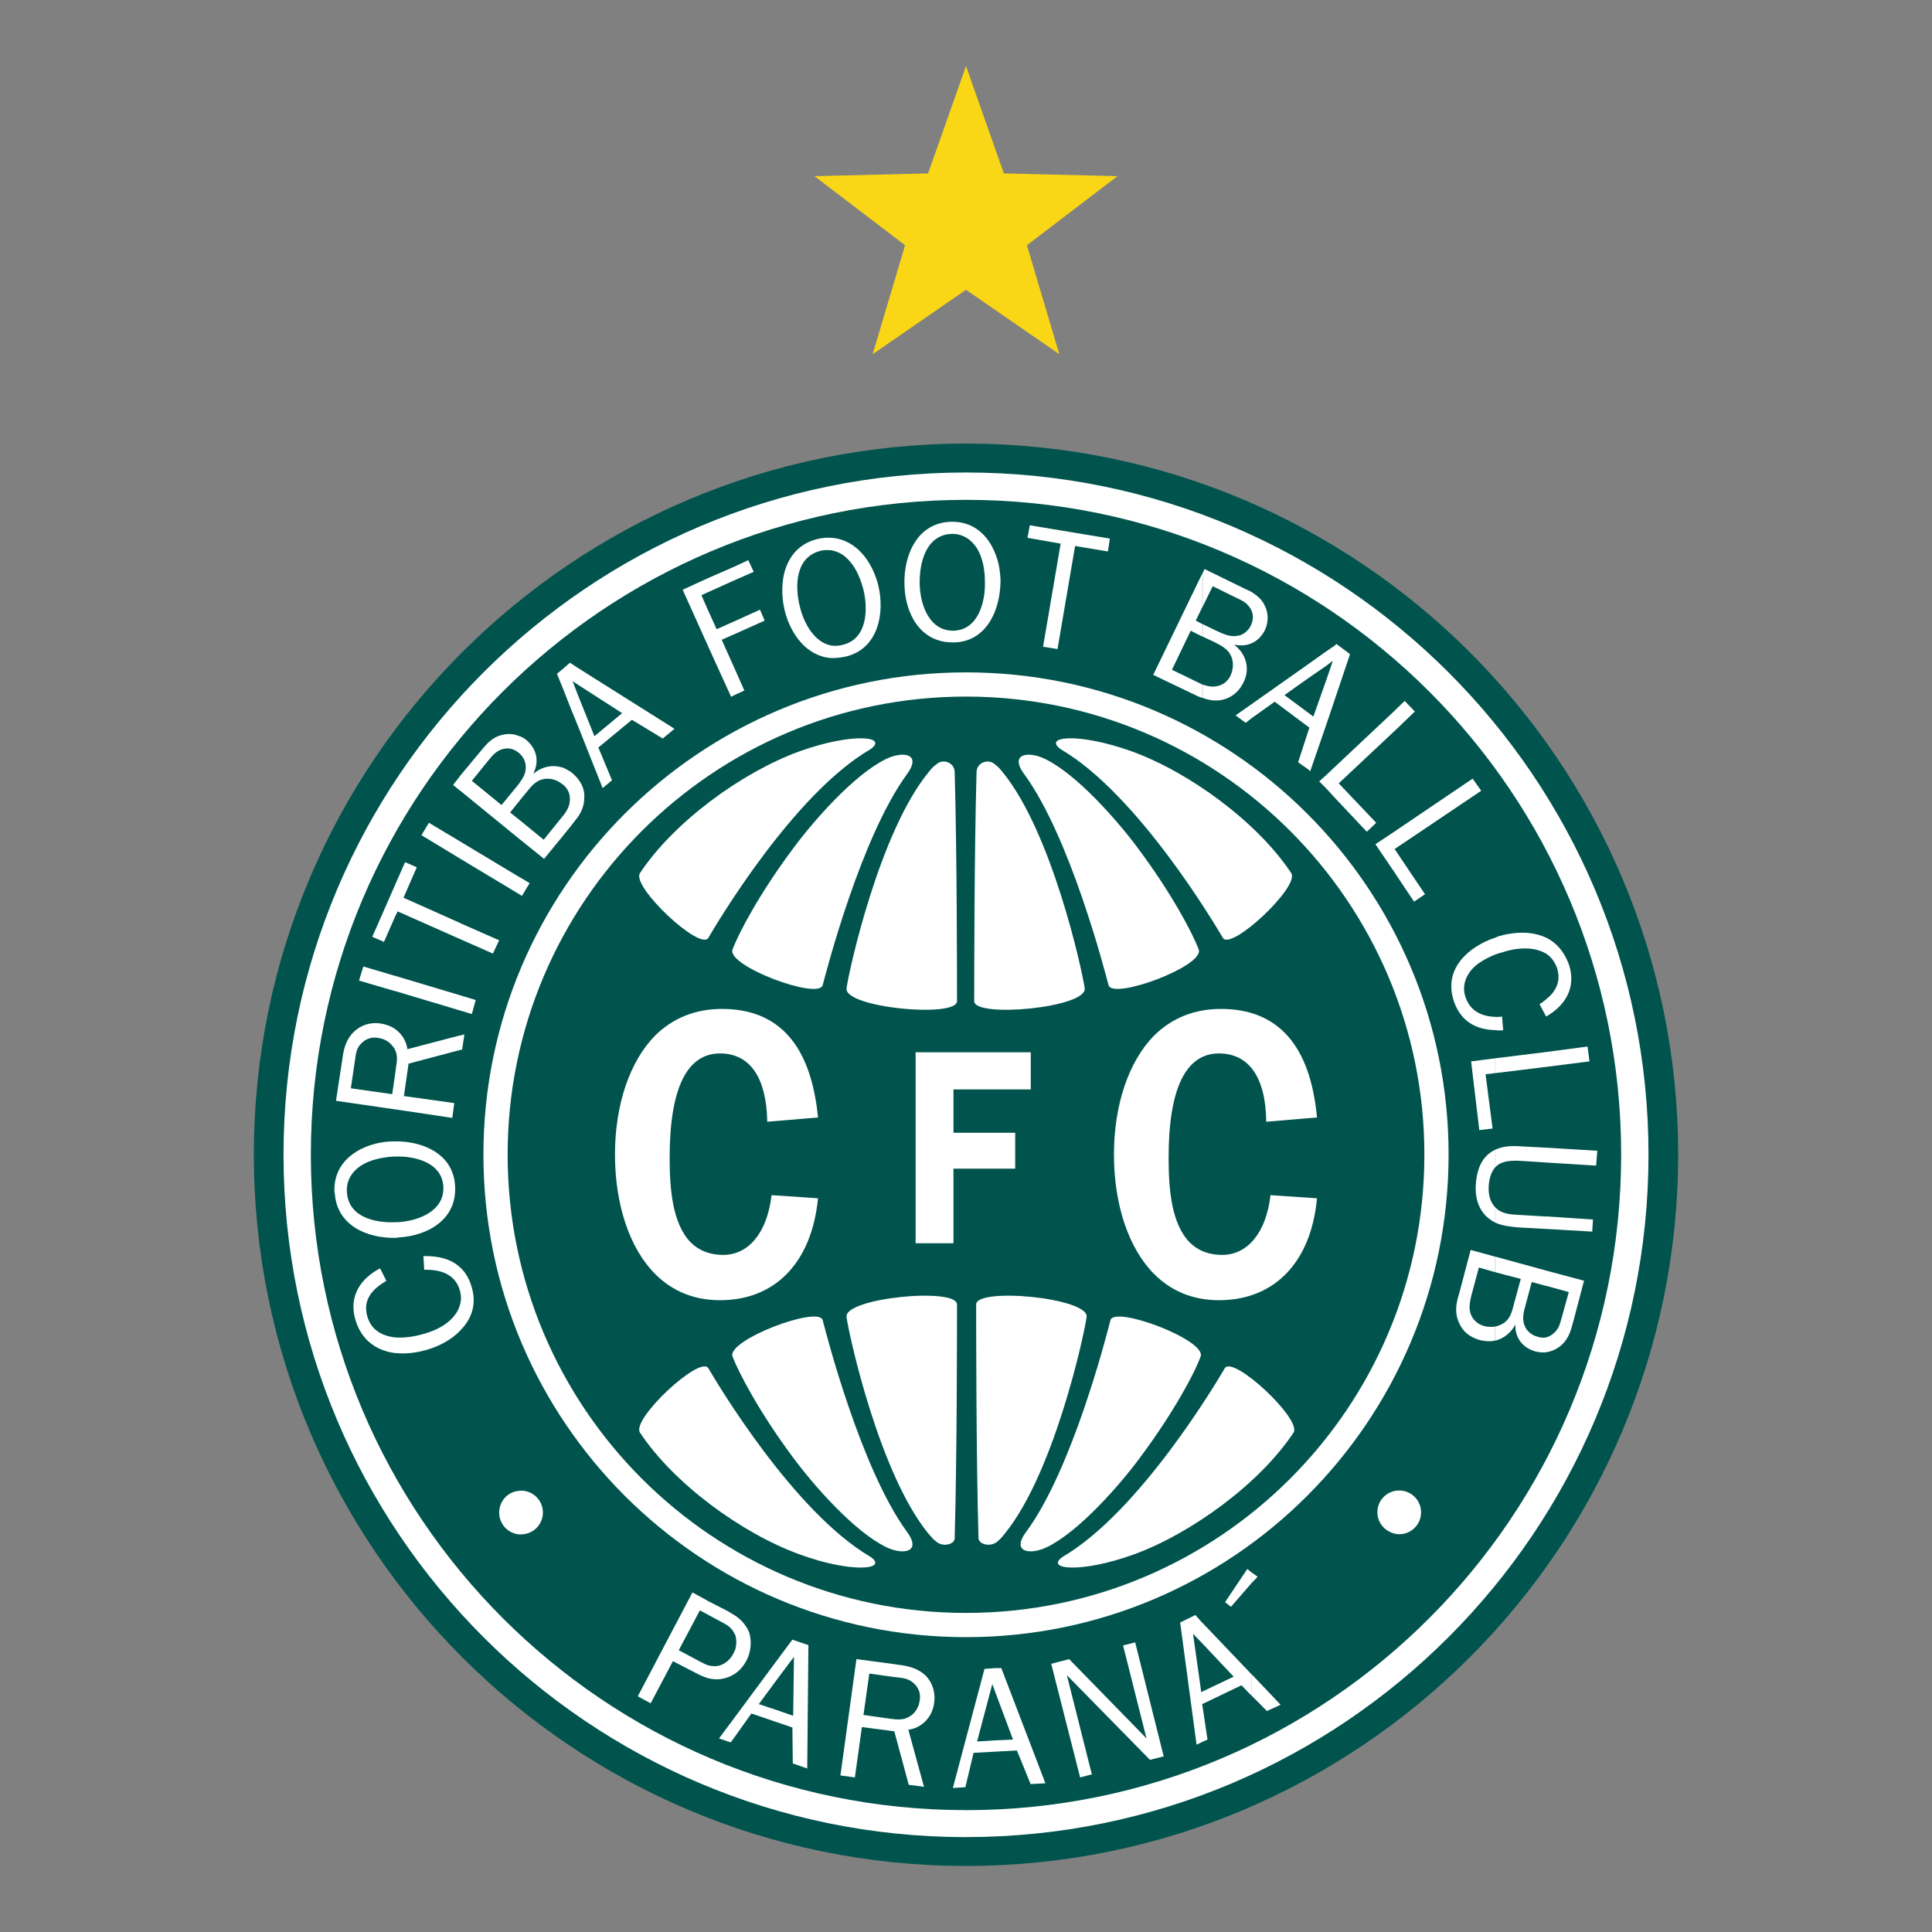 <?xml version="1.0" encoding="utf-8"?>
<!-- Generator: Adobe Illustrator 16.0.0, SVG Export Plug-In . SVG Version: 6.00 Build 0)  -->
<!DOCTYPE svg PUBLIC "-//W3C//DTD SVG 1.0//EN" "http://www.w3.org/TR/2001/REC-SVG-20010904/DTD/svg10.dtd">
<svg version="1.0" id="Layer_1" xmlns="http://www.w3.org/2000/svg" xmlns:xlink="http://www.w3.org/1999/xlink" x="0px" y="0px"
	 width="800px" height="800px" viewBox="0 0 800 800" enable-background="new 0 0 800 800" xml:space="preserve">
<rect x="0" y="0" width="800" height="800" fill="#808080" stroke="none"/>
<g>
	<path fill="#00544D" d="M400.002,772.65c162.802,0,294.886-131.929,294.886-294.568c0-162.48-132.084-294.405-294.886-294.405
		c-162.802,0-294.892,131.925-294.892,294.405C105.105,640.747,237.191,772.65,400.002,772.65"/>
	<path fill="#FFFFFF" d="M400.002,760.698c156.013,0,282.603-126.591,282.603-282.604c0-155.853-126.59-282.442-282.603-282.442
		c-156.009,0-282.602,126.589-282.602,282.442c-0.006,156.033,126.583,282.617,282.602,282.617"/>
	<path fill="#00544D" d="M400.002,749.548c149.869,0,271.285-121.573,271.285-271.448c0-149.71-121.416-271.125-271.285-271.125
		c-149.87,0-271.285,121.415-271.285,271.125c-0.006,149.85,121.409,271.435,271.285,271.435"/>
	<path fill="#FFFFFF" d="M400.002,677.911c110.263,0,199.828-89.409,199.828-199.829c0-110.261-89.564-199.668-199.828-199.668
		c-110.258,0-199.826,89.407-199.826,199.668C200.167,588.521,289.734,677.911,400.002,677.911"/>
	<path fill="#00544D" d="M400.002,667.88c104.763,0,189.802-84.878,189.802-189.798c0-104.603-85.039-189.644-189.802-189.644
		c-104.764,0-189.802,85.041-189.802,189.644C210.191,583.008,295.232,667.88,400.002,667.88"/>
	<path fill="#FFFFFF" d="M524.314,464.496c-0.164-18.267-7.115-28.291-19.563-28.291c-13.748,0-20.855,14.549-20.855,43.172
		c0,12.934,1.133,27.321,8.729,35.079c3.393,3.398,7.922,5.176,13.422,5.176c10.67,0,18.268-9.381,20.045-24.737l19.24,1.289
		c-2.426,26.515-17.627,42.202-40.58,42.202c-10.512,0-19.566-3.555-26.838-10.832c-10.506-10.512-16.65-28.615-16.65-49.472
		c0-20.694,6.145-38.642,16.65-49.311c7.434-7.271,16.652-10.995,27.646-10.995c23.604,0,37.02,15.037,39.771,44.943l-20.988,1.764
		L524.314,464.496z"/>
	<polygon fill="#FFFFFF" points="394.813,451.104 394.813,469.045 420.375,469.045 420.375,483.913 394.813,483.913 
		394.813,514.801 379.139,514.801 379.139,435.73 426.82,435.73 426.82,451.104 	"/>
	<path fill="#FFFFFF" d="M317.702,464.496c-0.323-18.267-7.111-28.291-19.563-28.291c-13.739,0-20.853,14.549-20.853,43.172
		c0,12.934,1.131,27.321,8.729,35.079c3.396,3.398,7.922,5.176,13.419,5.176c10.669,0,18.268-9.381,20.048-24.737l19.238,1.289
		c-2.587,26.515-17.622,42.202-40.583,42.202c-10.506,0-19.56-3.555-26.836-10.832c-10.51-10.512-16.652-28.615-16.652-49.472
		c0-20.694,6.142-38.642,16.652-49.311c7.438-7.271,16.651-10.995,27.646-10.995c23.606,0,36.861,15.037,39.773,44.943
		l-21.017,1.764L317.702,464.496z"/>
	<path fill="#FFFFFF" d="M640.229,559.911v-6.145c1.297-0.326,2.422-0.97,3.555-2.102c1.777-1.615,2.266-3.881,2.91-6.146
		l2.916-10.507l-9.381-2.585v-6.307l15.682,4.205l-4.688,17.783c-0.969,3.556-1.938,6.465-4.85,9.055
		c-1.764,1.472-3.879,2.435-6.15,2.785 M640.223,508.85v-5.176l19.398,1.297l-0.318,5.011l-19.098-1.118L640.223,508.85z
		 M640.223,481.36v-6.146l21.176,1.296l-0.48,6.145l-20.701-1.283L640.223,481.36z M640.223,441.763v-6.145l17.141-2.266
		l0.807,6.145l-17.941,2.277L640.223,441.763z M640.223,420.899v-7.114c3.881-3.072,6.301-7.271,4.523-12.931
		c-0.969-2.753-2.584-4.693-4.523-5.982v-6.632c4.207,2.102,7.598,5.825,9.537,11.481c2.916,9.264-1.602,16.691-9.543,21.209
		 M640.217,388.283v6.633c-5.176-3.235-12.773-2.429-18.436-0.488c-0.807,0.163-1.777,0.488-2.584,0.808v-6.953
		c0.326-0.163,0.645-0.318,0.971-0.481c6.982-2.116,14.254-2.278,20.055,0.481 M640.223,413.816v7.114l-2.746-5.168
		c0.994-0.514,1.795-1.158,2.76-1.96 M640.236,435.624v6.145l-21.021,2.584v-6.139l21.021-2.596V435.624z M640.236,475.222v6.145
		l-9.863-0.644c-2.91-0.163-6.951-0.326-9.543,1.289c-0.645,0.325-1.127,0.813-1.615,1.295v-7.277
		c3.555-1.614,7.441-1.614,11.484-1.289l9.543,0.481H640.236z M640.236,503.707v5.174l-11.641-0.644
		c-3.396-0.326-6.469-0.651-9.381-1.94v-6.308l0.164,0.162c2.584,2.585,6.307,2.747,9.537,2.91l11.307,0.669L640.236,503.707z
		 M640.236,526.164v6.308l-5.982-1.614l-2.424,9.055c-0.813,2.909-1.783,6.139-0.486,9.049c0.807,2.266,3.072,4.042,5.332,4.53
		c1.295,0.482,2.42,0.482,3.561,0.319v6.145c-1.459,0.163-2.91,0-4.367-0.325c-5.334-1.452-8.568-5.656-8.406-11.15
		c-1.777,3.391-4.85,5.819-8.248,6.626v-5.819c1.297-0.325,2.586-0.807,3.719-1.614c2.428-1.778,3.234-4.693,3.879-7.44l2.91-10.669
		l-10.508-2.747v-6.465l21.021,5.764V526.164z M619.215,426.587v-5.493c0.809,0,1.777,0,2.748-0.163l0.482,5.656
		c-1.121,0.132-2.24,0.132-3.236-0.031 M619.209,388.24v6.952c-3.072,1.289-6.145,2.91-8.402,4.85
		c-3.398,3.072-5.662,7.761-4.043,12.609c1.939,6.145,6.951,8.248,12.445,8.411v5.493c-8.084-0.162-14.547-3.716-17.295-12.29
		c-4.23-13.104,6.119-22.296,17.264-26.014 M619.178,438.202v6.139l-4.041,0.487l2.91,22.471l-5.494,0.651l-3.398-28.453
		l10.029-1.283L619.178,438.202z M619.178,476.035v7.277c-1.939,2.103-2.584,5.331-2.746,7.922
		c-0.162,3.073,0.488,6.465,2.746,8.729v6.308c-1.295-0.651-2.42-1.458-3.553-2.427c-3.725-3.556-4.85-8.405-4.531-13.416
		c0.324-4.688,1.621-9.7,5.5-12.772c0.801-0.639,1.602-1.121,2.561-1.602 M619.154,520.333v6.463l-6.789-1.94l-3.072,11.478
		c-0.646,2.584-1.295,5.663-0.164,8.086c0.971,2.427,3.072,4.041,5.5,4.686c1.451,0.325,3.072,0.488,4.525,0.162v5.819
		c-1.939,0.489-4.205,0.326-6.309-0.162c-4.035-1.133-7.109-3.391-8.729-7.271c-1.941-4.368-1.133-8.085,0.162-12.289l4.688-17.785
		l10.193,2.791L619.154,520.333z M577.76,635.128v-17.784c0.488-0.163,0.977-0.163,1.619-0.163c5.014,0,9.055,4.042,9.055,9.055
		s-4.041,9.055-9.055,9.055c-0.605-0.031-1.086-0.031-1.6-0.188 M577.779,361.711v-9.7l12.289,18.27l-4.529,3.072l-7.785-11.63
		L577.779,361.711z M577.779,351.363v-7.277l32.014-21.664l3.555,5.013l-35.563,23.936L577.779,351.363z M577.779,302.38v-8.41
		l3.879-3.718l4.205,4.366l-8.072,7.761H577.779z M577.779,293.97v8.41l-23.441,21.988l15.518,16.326l-3.879,3.718l-13.252-14.064
		v-12.774l25.086-23.588L577.779,293.97z M577.779,344.089l-8.248,5.499l8.248,12.127v-9.7l-0.326-0.489l0.326-0.163v-7.271V344.089
		z M577.779,617.318v17.784c-4.205-0.807-7.441-4.524-7.441-8.892c0-4.55,3.242-8.104,7.436-8.905 M552.717,289.609v-22.311
		l0.645-0.646l5.656,4.204l-6.307,18.754L552.717,289.609z M552.717,267.296v22.313l-3.555,10.505v-18.426l2.748-8.083l-2.748,2.103
		v-5.986l3.555-2.424V267.296z M552.717,317.56v12.778l-3.555-3.883v-5.497l3.555-3.395V317.56z M549.162,269.722v5.985l-7.277,5.01
		v-5.819l7.271-5.178L549.162,269.722z M549.162,281.687v18.427l-6.627,19.243l-0.65-0.648v-16.492l0.326-0.969l-0.326-0.163v-5.818
		l1.947,1.455l5.318-15.042L549.162,281.687z M549.162,320.958v5.494l-2.908-2.907l2.914-2.593L549.162,320.958z M541.891,274.896
		v5.819l-10.025,7.113l10.025,7.438v5.818l-14.066-10.507l-9.535,6.791v-5.816l23.609-16.652L541.891,274.896z M541.891,302.22
		v16.492l-4.367-3.072l4.361-13.425L541.891,302.22z M518.313,702.196v-8.898l11.965,12.615l-5.664,2.585l-6.281-6.314
		L518.313,702.196z M518.313,655.483v-4.367l2.422,1.777l-2.434,2.596L518.313,655.483z M518.313,266.336v-8.245
		c0.645-1.777,0.645-3.394,0-5.011v-7.922c1.939,1.292,3.717,2.587,5.012,4.85c1.941,3.397,2.104,7.276,0.482,10.834
		c-1.283,2.583-3.234,4.524-5.475,5.494 M518.332,245.154v7.922c-0.164-0.487-0.488-0.973-0.807-1.455
		c-1.297-2.102-3.398-3.072-5.502-4.043l-9.861-4.847l-4.205,8.568v-13.905l0.813-1.779l16.49,8.083
		c1.119,0.482,2.084,0.971,3.078,1.455 M518.338,258.088v8.244c-2.102,0.969-4.531,1.132-7.115,0.646v0.163
		c4.85,3.718,6.471,9.861,3.719,15.358c-1.777,3.719-4.688,6.303-8.73,7.272c-3.072,0.648-5.656,0.165-8.248-0.805v-5.5
		c1.939,0.647,4.043,1.134,5.988,0.647c2.584-0.484,4.525-2.102,5.656-4.524c1.133-2.587,1.289-5.821,0-8.245
		c-1.295-2.75-4.041-4.043-6.469-5.335l-5.176-2.424v-5.174l5.664,2.748c2.746,1.292,5.818,2.75,8.891,2.102
		c2.424-0.322,4.525-2.263,5.496-4.364c0.094-0.165,0.094-0.488,0.256-0.813 M518.27,291.552v5.821l-2.436,1.936l-4.203-3.071
		l6.633-4.687L518.27,291.552z M518.27,651.128v4.361l-8.566,9.869l-2.43-1.946l9.219-13.742l1.764,1.478L518.27,651.128z
		 M518.27,693.322v8.88l-4.199-4.367l-16.17,7.766v-5.176l12.936-6.145L497.9,680.538v-8.566l20.375,21.37L518.27,693.322z
		 M497.895,721.288v-15.036l2.104,14.065l-2.115,0.965L497.895,721.288z M497.895,237.406v13.905l-2.748,5.66l2.748,1.453v5.172
		l-4.85-2.425l-7.76,16.166l10.668,5.175c0.646,0.323,1.297,0.646,1.941,0.968v5.499c-1.295-0.324-2.584-0.971-3.879-1.618
		l-16.488-7.921l20.342-42.031L497.895,237.406z M497.895,671.985v8.566l-3.879-4.043l3.398,24.248l0.48-0.318v5.174h-0.164
		l0.164,0.646v15.037l-2.428,1.132l-6.791-50.604l6.309-3.072l2.916,3.267L497.895,671.985z M412.027,725.33v-4.692l7.439-0.326
		l-7.439-19.881v-9.698h2.592l18.266,47.688l-6.139,0.326l-5.664-13.905l-9.035,0.482L412.027,725.33z M412.027,253.074v-24.09
		c1.459,3.395,2.104,7.275,2.266,11.155c0,4.206-0.639,8.733-2.271,12.938 M431.914,267.789l7.277-42.68l-13.742-2.425l0.971-5.174
		l33.141,5.498l-0.809,5.334l-13.578-2.261l-7.277,42.679l-5.988-0.971L431.914,267.789z M476.193,728.734l-34.43-35.086
		l10.344,41.068l-4.85,1.289l-11.965-47.051l7.434-1.933l32.014,32.814l-9.697-38.479l5.012-1.289l11.803,47.201l-5.645,1.446
		L476.193,728.734z M412.021,228.99v24.088c-2.746,7.113-8.248,12.771-16.975,12.934h-0.644v-4.852h0.481
		c10.349-0.321,13.257-12.287,12.933-20.53c0-4.366-0.807-9.379-3.072-13.258c-2.262-3.719-5.818-6.305-10.342-6.305v-5.013
		c8.902-0.003,14.703,5.655,17.619,12.932 M412.021,690.732v9.698l-1.133-3.072l-6.301,23.768l7.434-0.488v4.692l-8.891,0.482
		l-3.395,14.229l-5.171,0.319l13.095-49.31l4.324-0.319H412.021z M394.402,216.042v5.011h-0.163
		c-10.832,0.323-13.582,11.963-13.419,20.695c0.159,8.244,3.716,19.239,13.582,19.4V266c-13.423,0-19.727-12.125-19.887-24.09
		c-0.326-12.126,5.334-25.545,19.398-25.868H394.402L394.402,216.042z M369.183,716.745v-5.013c3.073,0.488,5.658,0.488,8.411-1.613
		c1.777-1.452,2.907-3.555,3.232-5.982c0.484-2.748-0.325-5.176-2.425-7.115c-1.939-1.778-3.879-2.103-6.466-2.422l-2.751-0.325
		v-5.337l3.398,0.486c4.043,0.489,7.759,1.615,10.669,4.368c2.91,2.911,4.205,7.272,3.555,11.314
		c-0.646,5.656-4.85,10.35-10.669,11.157l6.468,23.604l-6.305-0.807l-5.982-22.152l-1.14-0.157L369.183,716.745z M369.183,688.938
		v5.337l-9.213-1.295l-2.426,17.14l11.317,1.613h0.321v5.013l-12.285-1.615l-2.911,20.858l-5.982-0.814l6.63-48.171l14.548,1.921
		V688.938z M344.288,272.496v-5.174c1.455,0.163,3.07,0.163,4.687-0.323c10.187-2.424,10.51-14.713,8.569-22.796
		c-1.132-4.203-2.91-8.892-5.982-12.125c-1.94-2.263-4.526-3.718-7.274-4.204v-5.172c10.184,0.648,16.974,9.864,19.401,19.724
		c2.747,11.48,0,26.192-13.419,29.426c-2.108,0.488-4.045,0.648-5.988,0.648 M344.282,222.703v5.174
		c-1.457-0.161-2.91-0.161-4.364,0.162c-10.672,2.587-10.833,14.714-8.731,23.119c1.615,6.79,5.979,14.875,13.095,16.167v5.174
		c-10.185-0.646-16.976-9.861-19.403-19.887c-2.747-11.803,0-26.029,13.581-29.424c2.103-0.485,4.045-0.644,5.824-0.485
		 M321.487,713.06v-5.013l6.95,2.429l0.324-24.417l-7.274,9.704v-7.921l6.626-8.893l6.629,2.26l-0.485,51.086l-5.981-2.103
		l-0.163-14.874l-6.625-2.271L321.487,713.06z M321.487,687.848v7.923l-7.276,9.861l7.276,2.421v5.013l-10.348-3.553l-6.79,9.535
		v-8.085l17.138-23.128V687.848z M304.349,693.035c1.94-1.289,3.559-3.229,4.687-5.331c1.942-3.561,2.424-8.41,0.971-12.289
		c-1.295-2.749-3.234-4.851-5.658-6.465v7.76c0.808,2.264,0.646,4.523,0,6.626v9.693V693.035z M304.349,287.71v-10.508l3.88,8.73
		l-3.88,1.779V287.71z M304.349,262.489v-5.334l10.347-4.688l1.94,4.527l-12.284,5.497L304.349,262.489z M304.349,240.181v-5.659
		l5.495-2.585l2.264,4.85l-7.759,3.394V240.181z M304.349,234.523v5.658l-11.479,5.173v-5.819L304.349,234.523L304.349,234.523z
		 M304.349,257.158v5.334l-5.497,2.426l5.497,12.287v10.508l-1.618,0.811l-9.861-21.666v-14.874l3.88,8.569l7.6-3.397
		L304.349,257.158z M304.349,668.956v7.76c-0.163,0-0.163-0.163-0.163-0.163c-1.13-2.421-2.747-3.554-5.011-4.688l-6.305-3.397
		v-5.669l8.244,4.205c1.134,0.638,2.106,1.277,3.237,1.952 M304.351,683.343v9.698c-1.293,0.809-2.587,1.458-3.881,1.777
		c-2.587,0.807-5.174,0.645-7.598,0v-5.338c1.616,0.488,3.394,0.651,5.173,0.163c2.425-0.807,4.366-2.584,5.498-4.688
		c0.321-0.512,0.482-1.151,0.807-1.633 M304.349,710.976v8.086l-1.779,2.421l-4.851-1.634l6.629-8.873H304.349z M292.87,239.521
		v5.819l-2.426,1.13l2.426,5.497v14.874l-10.186-22.633l10.186-4.69V239.521z M292.87,662.786v5.656l-3.072-1.613l-8.731,16.488
		l9.056,4.849c0.97,0.488,1.938,0.971,2.747,1.297v5.337c-1.455-0.488-3.072-1.133-4.526-1.94l-9.701-5.012l-9.215,17.458
		l-5.335-2.909l22.633-43.001l6.151,3.359L292.87,662.786z M239.518,337.975v-15.197c1.618,2.104,2.588,4.688,2.424,7.438
		c0,3.076-0.969,5.509-2.424,7.755 M239.518,301.119l10.024,25.221l3.881-3.235l-5.657-13.579l13.9-11.476l12.774,7.76l4.85-4.042
		l-39.773-25.061v6.952l18.108,11.642l-11.479,9.539l-6.629-16.492v12.775L239.518,301.119z M239.518,276.706v6.952l-2.425-1.618
		l2.425,6.306v12.772l-3.234-7.924v-18.592l3.232,2.104L239.518,276.706z M239.518,322.786v15.193
		c-0.807,1.132-1.779,2.265-2.748,3.56l-0.486,0.645v-22.633c0.324,0.163,0.486,0.484,0.809,0.644
		c0.81,0.801,1.779,1.637,2.425,2.598 M236.285,274.612v18.592l-2.91-7.437v-9.053l2.588-2.263l0.32,0.165L236.285,274.612z
		 M236.285,319.557v22.634l-2.91,3.558v-8.245c1.457-1.777,2.588-4.042,2.588-6.305c0.161-2.424-0.809-4.527-2.588-6.145v-7.111
		c0.97,0.514,1.938,0.995,2.91,1.634 M233.373,276.733v9.053l-2.749-6.791l2.749-2.264V276.733z M233.373,317.973v7.113
		c-0.161-0.16-0.322-0.323-0.484-0.323c-2.265-1.94-5.336-2.747-8.084-2.103c-2.91,0.648-4.852,2.91-6.628,5.176l-2.91,3.553v-7.437
		c1.293-1.777,2.424-3.716,2.424-5.816c0.161-2.264-0.808-4.53-2.424-5.985v-7.274c0.969,0.326,1.939,0.969,2.748,1.615
		c4.204,3.561,5.335,8.732,2.91,13.585l0.162,0.16c3.72-3.075,8.247-3.708,12.287-2.244 M233.373,337.534v8.248l-8.083,9.861
		l-10.022-8.084v-7.922l9.862,8.085l7.437-9.218c0.327-0.319,0.488-0.639,0.807-0.958 M215.268,635.347v-18.109h0.484
		c5.011,0,9.053,4.042,9.053,9.055s-4.042,9.055-9.053,9.055h-0.483H215.268z M215.268,370.387v-7.116l4.04,2.422l-3.233,5.337
		l-0.807-0.672V370.387z M190.53,524.782c2.262,2.102,3.88,4.855,4.853,8.409c2.101,7.278-0.324,13.253-4.853,17.785v-10.995
		c0.485-1.614,0.485-3.393,0-5.176v-10.012V524.782z M215.268,304.896v7.271c-0.163-0.16-0.324-0.32-0.485-0.482
		c-2.264-1.777-4.526-2.266-7.276-1.295c-2.262,0.807-3.717,2.587-5.175,4.367l-6.949,8.566l12.285,10.025l5.982-7.278
		c0.486-0.644,1.132-1.29,1.618-2.102v7.44l-4.043,5.013l4.043,3.235v7.918l-24.737-20.208v-6.105l8.731-10.51
		c2.425-2.91,4.364-5.175,8.083-6.305c2.745-0.807,5.496-0.646,7.921,0.485 M215.267,363.313v7.112L190.53,355.55v-7.111
		l24.737,14.865V363.313z M215.267,617.288v18.108c-4.852-0.325-8.569-4.204-8.569-9.054c0-4.851,3.717-8.875,8.567-9.037
		 M190.528,434.779v-5.982l1.777-0.482l-0.97,6.302L190.528,434.779L190.528,434.779z M190.528,418.439v-6.3l6.466,1.938
		l-1.615,5.821l-4.852-1.478V418.439z M190.528,388.865v-6.626l16.168,7.115l-2.589,5.494l-13.579-5.988V388.865z M175.332,520.132
		c5.982-0.163,11.481,1.134,15.198,4.688v10.025v-0.157c-1.939-7.277-8.244-9.055-14.874-8.899l-0.324-5.637V520.132z
		 M190.528,551.02c-3.717,3.873-9.053,6.627-14.389,8.079c-4.203,1.132-8.568,1.62-12.61,1.132v-6.445
		c3.718,0.326,7.921-0.319,11.318-1.289c3.717-0.969,8.083-2.753,10.993-5.338c2.262-1.939,4.041-4.368,4.688-7.114v10.994V551.02z
		 M190.528,321.295v6.145l-2.91-2.424l2.908-3.716L190.528,321.295z M190.528,348.436v7.108l-16.005-9.7l3.072-5.168l12.933,7.752
		V348.436z M190.528,382.239v6.626l-25.868-11.476l-1.132,2.258v-13.097l4.205-9.537l4.85,2.103l-5.498,12.61l23.445,10.476
		L190.528,382.239z M190.528,412.134v6.3l-27-8.085v-6.301l26.998,8.072L190.528,412.134z M190.528,428.791v5.981l-21.34,5.657
		l-1.941,13.422l20.855,2.909l-0.808,6.14l-23.766-3.554v-14.067l0.484-3.555c0.487-2.59,0.647-4.851-0.484-7.114v-8.574
		c2.75,1.946,4.688,4.856,5.175,8.411l21.828-5.732L190.528,428.791z M163.529,512.542v-6.464h1.293
		c8.246-0.489,19.4-4.53,18.756-14.874c-0.648-9.863-11.804-12.616-20.049-12.29v-6.302c11.479-0.163,24.09,5.168,24.898,18.266
		c0.97,13.904-11.155,20.856-23.281,21.502c-0.643,0.193-1.128,0.193-1.615,0.193 M163.532,560.275
		c-7.599-0.971-14.065-5.339-16.489-14.225c-2.588-9.38,2.262-16.651,10.347-20.856l2.586,5.175
		c-5.499,3.235-9.862,7.597-7.922,14.55c1.616,5.982,6.305,8.24,11.478,8.892v6.488V560.275z M163.532,366.57v13.096l-4.526,10.344
		l-4.849-2.096l9.376-21.338L163.532,366.57z M163.532,404.085v6.308l-14.874-4.361l1.782-5.833l13.094,3.881L163.532,404.085z
		 M163.532,426.069v8.566c-0.16-0.483-0.483-0.972-0.97-1.452c-1.455-1.94-3.556-3.072-5.98-3.398
		c-2.749-0.482-5.173,0.326-7.115,2.429c-1.779,1.776-2.101,3.879-2.423,6.463l-1.779,11.965l17.137,2.429l1.131-7.76v14.06
		l-24.413-3.553l2.749-17.947c0.485-3.88,1.616-7.597,4.527-10.506c2.91-2.91,7.113-4.206,11.155-3.562
		c2.262,0.32,4.363,1.121,5.982,2.247 M163.533,472.631v6.301h-0.969c-4.365,0.325-9.376,1.297-13.096,3.724
		c-3.717,2.421-6.143,6.302-5.82,10.832c0.485,10.344,11.319,12.936,19.885,12.609v6.464c-11.639,0.162-24.09-5.169-24.897-18.591
		c-0.163,0-0.163-0.163-0.163-0.319v-1.777c0.487-12.29,11.965-18.598,23.283-19.242h1.774H163.533z"/>
	<path fill="#FFFFFF" d="M360.386,310.277c-32.011,18.59-63.859,72.588-67.093,78.088c-3.396,5.494-32.012-21.345-28.294-26.838
		c13.903-21.019,42.035-41.714,66.125-50.443c21.666-7.756,37.025-6.302,29.266-0.807"/>
	<path fill="#FFFFFF" d="M375.423,320.77c-18.916,26.032-33.145,80.999-34.762,87.145c-1.616,6.309-39.773-7.924-37.346-14.714
		c2.588-6.952,11.319-23.44,25.224-42.035c8.242-11.153,25.059-30.396,38.314-36.859c6.788-3.392,15.21-2.423,8.571,6.454"/>
	<path fill="#FFFFFF" d="M396.285,414.549c0,7.114-46.885,2.747-45.754-5.339c1.134-7.918,13.585-64.341,33.79-89.24
		c1.295-1.618,1.94-2.424,3.718-3.716c2.913-2.266,7.44-0.163,7.277,3.716c0.963,32.999,0.963,87.307,0.963,94.579"/>
	<path fill="#FFFFFF" d="M360.386,644.62c-32.011-18.754-63.859-72.588-67.093-78.082c-3.396-5.501-32.012,21.176-28.294,26.67
		c13.903,21.02,42.035,41.714,66.125,50.443c21.666,7.914,37.025,6.282,29.266,0.963"/>
	<path fill="#FFFFFF" d="M375.423,634.114c-18.916-26.032-33.145-81.16-34.762-87.469c-1.616-6.139-39.773,8.247-37.346,15.037
		c2.588,6.789,11.319,23.44,25.224,42.032c8.242,11.157,25.059,30.399,38.314,36.863c6.788,3.398,15.21,2.402,8.571-6.471"/>
	<path fill="#FFFFFF" d="M396.285,540.176c0-7.277-46.885-2.747-45.754,5.175c1.134,8.078,13.585,64.666,33.79,89.563
		c1.295,1.452,1.94,2.423,3.718,3.718c2.913,2.102,7.603,0.645,7.277-1.939c0.963-32.972,0.963-89.39,0.963-96.505"/>
	<path fill="#FFFFFF" d="M440.08,644.62c32.016-18.754,63.865-72.588,67.094-78.082c3.398-5.501,32.014,21.176,28.455,26.67
		c-13.906,21.02-42.195,41.714-66.125,50.443c-21.82,7.914-37.164,6.282-29.41,0.963"/>
	<path fill="#FFFFFF" d="M425.057,634.114c19.072-26.032,33.145-81.16,34.76-87.469c1.621-6.139,39.773,8.247,37.346,15.037
		c-2.422,6.789-11.314,23.44-25.219,42.032c-8.246,11.157-25.061,30.399-38.314,36.863c-6.826,3.398-15.219,2.402-8.592-6.471"/>
	<path fill="#FFFFFF" d="M404.199,540.176c0-7.277,46.883-2.747,45.748,5.175c-1.131,8.078-13.578,64.666-33.789,89.563
		c-1.127,1.452-1.939,2.423-3.555,3.718c-3.072,2.102-7.598,0.645-7.434-1.939c-0.965-32.972-0.965-89.39-0.965-96.505"/>
	<path fill="#FFFFFF" d="M439.281,310.277c31.85,18.59,63.863,72.588,67.092,78.088c3.398,5.494,32.014-21.345,28.297-26.838
		c-13.904-21.019-42.039-41.714-66.131-50.443c-21.656-7.756-37-6.302-29.246-0.807"/>
	<path fill="#FFFFFF" d="M424.256,320.77c18.91,26.032,33.141,80.999,34.76,87.145c1.615,6.309,39.773-7.924,37.346-14.714
		c-2.584-6.952-11.314-23.44-25.219-42.035c-8.248-11.153-25.061-30.396-38.314-36.859c-6.826-3.392-15.219-2.423-8.592,6.454"/>
	<path fill="#FFFFFF" d="M403.398,414.549c0,7.114,46.881,2.747,45.75-5.339c-1.127-7.918-13.58-64.341-33.785-89.24
		c-1.297-1.618-1.939-2.424-3.723-3.716c-2.91-2.266-7.436-0.163-7.271,3.716c-0.965,32.999-0.965,87.307-0.965,94.579"/>
	<polygon fill="#FAD716" points="400.002,27.35 415.67,71.81 462.732,72.941 425.219,101.558 438.641,146.665 400.002,119.99 
		361.355,146.665 374.771,101.558 337.264,72.941 384.301,71.81 	"/>
</g>
</svg>
